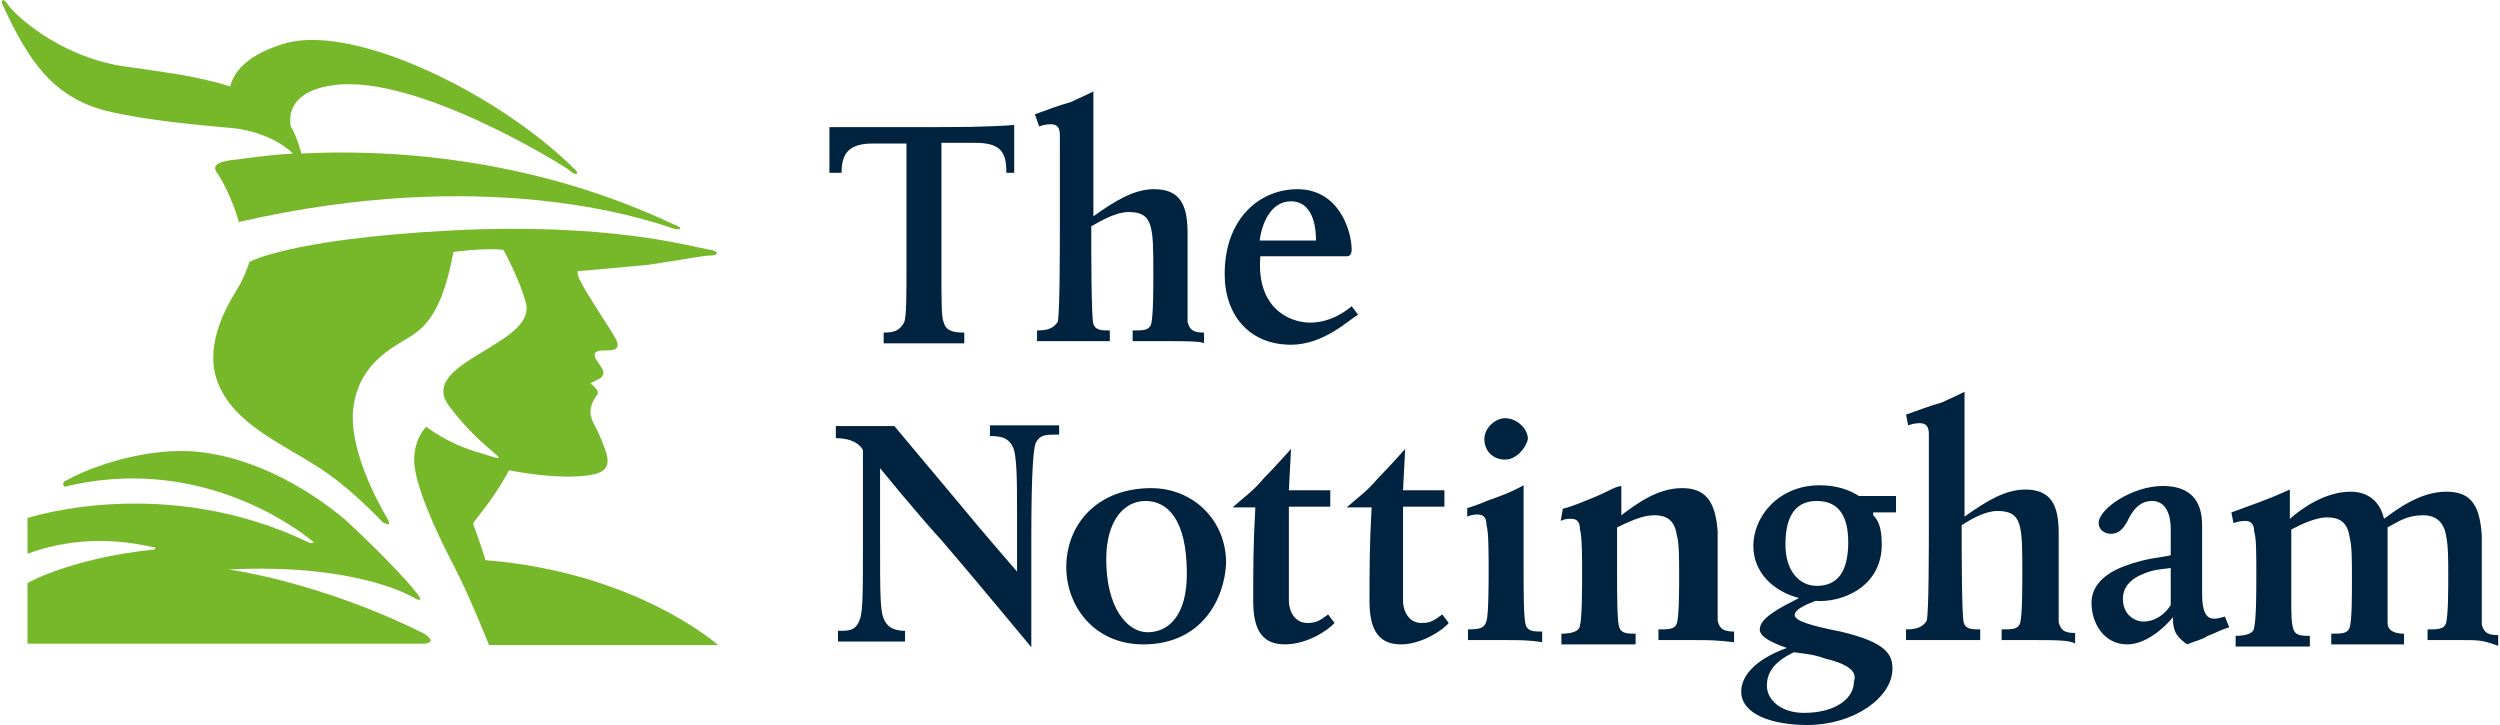 <svg height="170.294" viewBox="0 0 699.8 203.236" width="587.22" xmlns="http://www.w3.org/2000/svg"><g transform="translate(-150.1 -228.364)"><path d="m180.9 259.8c11 2.4 22.2 3.4 35 4.6 8.2 1.2 13.4 4.6 15.8 7-9.4.6-15.8 1.8-17 1.8-4.6.6-5.8 1.8-4 4 3.4 5.2 5.8 12.8 5.8 13.4 68.8-15.8 113-1.2 121.8 1.8 1.8.6 3.4 0 0-1.2-40.8-19.2-81-21-104.2-19.8-.6-1.8-1.2-4.6-3-7.6-.6-3.4 0-10 12.2-11.6 23.4-3 64.6 22.8 65.8 23.8 1.8 1.8 3 1.2 1.8 0-21-21-61.2-40.8-81-35.6-10.4 3-14.6 7.6-15.8 12.2-9.4-3-18.6-4-30.8-5.8-17.4-3-29.2-14-31.4-17-1.2-1.8-1.8-1.8-1.8-.6 7.6 16.6 14.6 27 30.8 30.6m168 40.2c1.8 0 3-1.2-1.2-1.8-4-.6-27.4-7.6-72.2-5.2s-56 8.8-56 8.8-1.2 4-3.4 7.6c-4 6.4-9.4 17-5.2 26.8 4.6 11 17.4 16.4 27.4 22.8 9.4 5.8 18.6 15.8 18.6 15.8s3 1.8 1.2-1.2c-3.4-5.8-11-20.4-9.4-31.4 1.8-12.2 11-16.4 16.4-19.8 4.6-3 8.8-8.2 11.6-23.4 0 0 8.2-1.2 14-.6 0 0 4.6 8.2 6.4 15.2 2.4 11.6-30.8 16.4-21.6 28.6 10.4 14 21 17 7.6 12.8-8.2-2.4-14-7-14-7s-3.4 3-3.4 9.4 5.8 19.2 10 27.4c4 7.6 7 14.6 11 24.4h64.2s-22.8-20.4-65.2-23.8c0 0-1.2-4-3.4-10-.6-.6 4.6-5.2 10-15.2 0 0 14.6 3 23.4 1.2 7-1.2 3.4-7 2.4-10-1.2-3-3-5.2-3-7.6 0-1.8 1.2-4 1.8-4.6 1.2-1.2-1.8-3.4-1.8-3.4s1.2-.6 2.4-1.2 1.8-1.8.6-3.4c-1.2-1.8-1.8-2.4-1.8-3.4 0-1.2 1.8-1.2 3.4-1.2 2.4 0 4-.6 2.4-3.4-1.2-2.4-7.6-11.6-10-16.4-.6-1.2-.6-2.4-.6-2.4s7-.6 19.8-1.8c13.4-2 15.2-2.6 17.6-2.6m-80.4 106c-29.2-14.6-54.8-18-54.8-18 37.2-1.8 52.4 8.2 52.4 8.2s2.4 1.2.6-1.2c-3.4-4.6-13.4-14.6-20.4-21-10.4-8.8-28-19.2-46-19.2-13.4 0-26.8 5.2-32 8.2-1.8.6-.6 1.8-.6 1.8 36.2-8.8 63 10 69.4 15.2 1.2.6-.6.6-.6.6-40.8-19.8-79.2-7-79.2-7v10c17.4-6.4 32-2.4 35.6-1.8.6 0 0 .6 0 .6-23.4 2.4-35.6 9.4-35.6 9.4v17h111.4c3.2-.4.8-2.2-.2-2.8" fill="#76b82a"/><g fill="#002340"><path d="m431.7 276.6c0-5.8-1.8-8.2-8.8-8.2h-9.4v35c0 9.4 0 14 .6 15.2.6 2.4 2.4 3 5.8 3v3s-7 0-11.6 0-11 0-11 0v-3c3 0 4.6-.6 5.8-3 .6-1.8.6-7.6.6-15.2v-34.8h-9.4c-6.4 0-8.8 2.4-8.8 8.2h-3.4c0-1.8 0-4 0-5.8v-7h12.2 14.6c8.8 0 17 0 25-.6v3.4 10h-2.2z"/><path d="m477.1 324c-4 0-8.2 0-10 0v-3c3 0 4.6 0 5.2-1.8.6-2.4.6-10 .6-14 0-13.4 0-17.4-7-17.4-3.4 0-7.6 2.4-10.4 4 0 7 0 25.6.6 27.4s2.4 1.8 4.6 1.8v3c-.6 0-6.4 0-10.4 0-3.4 0-9.4 0-10 0v-3c3 0 4.6-.6 5.8-2.4.6-2.4.6-19.8.6-28.6 0-19.2 0-23.4 0-23.8 0-1.8-.6-3-2.4-3-.6 0-1.8 0-3.4.6l-1.2-3.4c3.4-1.2 6.4-2.4 10-3.4 4-1.8 6.4-3 6.4-3v35c6.4-4.6 11.6-7.6 17-7.6 7 0 9.4 4 9.4 12.2v14.6 10.4c.6 2.4 1.8 3 4.6 3v3c-.6-.6-6-.6-10-.6"/><path d="m511.5 284.8c-5.8 0-8.2 6.4-8.8 11h15.8c0-5.8-1.8-11-7-11m0 40.2c-11.6 0-18.6-8.2-18.6-19.8 0-15.8 10-23.8 20.4-23.8 11.6 0 15.2 11.6 15.2 17 0 1.8-1.2 1.8-1.2 1.8h-24.4c-1.2 14.6 8.2 18.6 14 18.6 3.4 0 7.6-1.2 11.6-4.6l1.8 2.4c-2.6 1.4-9.6 8.4-18.8 8.4"/><path d="m445.7 350.2c-3 0-4.6 0-5.8 2.4-.6 1.8-1.2 7.6-1.2 26.8v30.4s-16.4-19.8-25-29.8c-7-7.6-17.4-20.4-17.4-20.4v19.2c0 17 0 21 1.2 23.4.6 1.2 1.8 3 5.8 3v3s-5.8 0-9.4 0c-4 0-9.4 0-9.4 0v-3c3 0 4.6 0 5.8-2.4s1.2-5.8 1.2-24.4c0-11.6 0-23.8 0-23.8s-1.2-3.4-7.6-3.4v-3.4h8.8 7.6l18.6 22.2c5.2 6.4 15.8 18.6 15.8 18.6s0-10 0-16.4c0-8.2 0-16.4-1.2-18.6-1.2-2.4-3-3-6.4-3v-3h9.4 10v2.6z"/><path d="m470.7 368.8c-5.8 0-11 5.2-11 16.4 0 13.4 5.8 20.4 11.6 20.4s11-4.6 11-16.4c0-15.8-5.8-20.4-11.6-20.4m-.6 40.2c-14 0-21.6-11-21.6-21.6 0-12.2 8.8-22.2 23.8-22.2 11.6 0 21 8.8 21 21-.4 10-6.8 22.8-23.2 22.8"/><path d="m509.7 409c-7 0-8.8-5.2-8.8-12.2 0-8.8 0-15.8.6-26.2h-6.4c3.4-3 5.8-4.6 8.8-8.2 3-3 7.6-8.2 7.6-8.2l-.6 11.6h11.6v4.6h-11.6v13.4 12.8c0 3.4 1.8 6.4 5.2 6.4 2.4 0 3.4-.6 5.8-2.4l1.8 2.4c-1.8 2-7.6 6-14 6"/><path d="m542.3 409c-7 0-8.8-5.2-8.8-12.2 0-8.8 0-15.8.6-26.2h-7c3.4-3 5.8-4.6 8.8-8.2 3-3 7.6-8.2 7.6-8.2l-.6 11.6h11.6v4.6h-11.6v13.4 12.8c0 3.4 1.8 6.4 5.2 6.4 2.4 0 3.4-.6 5.8-2.4l1.8 2.4c-1.6 2-7.6 6-13.4 6"/><path d="m571.5 357.2c-3.4 0-5.8-2.4-5.8-5.8 0-3 3-5.8 5.8-5.8 3.4 0 6.4 3 6.4 5.8-.6 2.8-3.4 5.8-6.4 5.8m0 50.6c-4 0-6.4 0-10.4 0v-3c4 0 4.6-.6 5.2-2.4s.6-11 .6-14.6c0-4 0-10.4-.6-12.2 0-1.8-.6-3-2.4-3-.6 0-1.8 0-3 .6v-2.4c4-1.2 4.6-1.8 8.2-3 3.4-1.2 5.8-2.4 7.6-3.4v23.4c0 6.4 0 14 .6 15.8s2.4 1.8 4.6 1.8v3c-3.4-.6-6.4-.6-10.4-.6"/><path d="m624.5 407.8c-4 0-5.2 0-10 0v-3c3 0 4.6 0 5.2-1.8.6-2.4.6-9.4.6-13.4 0-4.6 0-8.8-.6-11-.6-4-2.4-5.8-6.4-5.8-3.4 0-7 1.8-10.4 3.4v12.2c0 6.4 0 14 .6 15.8s2.4 1.8 4.6 1.8v3c-5.2 0-6.4 0-10.4 0s-5.2 0-10.4 0v-3c4 0 5.2-1.2 5.2-2.4.6-1.8.6-11 .6-14.6 0-4 0-10.4-.6-12.2 0-1.8-.6-3-2.4-3-1.2 0-1.8 0-3 .6l.6-3.4c2.4-.6 5.2-1.8 8.2-3 5.8-2.4 5.8-3 8.2-3.4v8.2c4-3 10-7.6 17-7.6 6.4 0 9.4 3.4 10 12.2v14.6 10.4c.6 2.4 1.8 3 4.6 3v3c-5.4-.6-6.4-.6-11.2-.6"/><path d="m658.9 368.8c-7 0-8.8 5.8-8.8 12.2 0 7.6 4 11.6 8.8 11.6 5.8 0 8.8-4 8.8-12.2 0-7-2.4-11.6-8.8-11.6m2.4 44.2c-3.4-1.2-4.6-1.2-8.8-1.8-6.4 3-7.6 6.4-7.6 9.4 0 4 4 7.6 10.4 7.6 8.8 0 14-4 14-8.8.8-2.2-.4-4.6-8-6.4m13.4-40.2c1.2 1.2 2.4 3 2.4 8.2 0 12.2-11.6 16.4-18.6 15.8-3 1.2-5.8 2.4-5.8 4s4.6 3 12.8 4.6c12.8 3 14.6 6.4 14.6 10.4 0 8.2-11 15.8-23.8 15.8-10 0-18.6-3-18.6-9.4 0-4 3.4-8.8 12.8-12.2-5.2-1.8-7.6-3.4-7.6-5.2 0-3.4 6.4-6.4 11-8.8-7-1.8-12.8-7-12.8-14.6 0-8.2 7-17 18.6-17 4.6 0 8.2 1.2 11 3h10.4v4.6h-6.4z"/><path d="m720.7 407.8c-4 0-8.2 0-10 0v-3c3 0 4.6 0 5.2-1.8.6-2.4.6-10 .6-14 0-13.4 0-17.4-7-17.4-3.4 0-7.6 2.4-10 4 0 7 0 25.6.6 27.4s2.4 1.8 4.6 1.8v3c-.6 0-6.4 0-10.4 0-3.4 0-9.4 0-10.4 0v-3c3 0 4.6-.6 5.8-2.4.6-2.4.6-19.8.6-28.6 0-19.2 0-23.4 0-23.8 0-1.8-.6-3-2.4-3-.6 0-1.8 0-3.4.6l-.6-3c3.4-1.2 6.4-2.4 10-3.4 4-1.8 6.4-3 6.4-3v35c6.4-4.6 11.6-7.6 17-7.6 7 0 9.4 4 9.4 12.2v14.6 10.4c.6 2.4 1.8 3 4.6 3v3c-1.2-1-6-1-10.6-1"/><path d="m750.5 389.2c-4.6 1.8-5.8 4.6-5.8 7 0 4.6 3.4 6.4 5.8 6.4 3 0 5.8-1.8 7.6-4.6v-10.4c-3 .4-4.8.4-7.6 1.6m18 17.4c-1.8 1.2-3 1.2-5.8 2.4-2.4-1.8-4-3-4-7.6-2.4 3-7.6 7.6-12.8 7.6-6.4 0-10-5.8-10-11.6 0-3.4 1.8-7.6 9.4-10.4 6.4-2.4 11-2.4 12.8-3 0-3.4 0-6.4 0-7.6 0-3.4-1.2-7.6-5.2-7.6-3.4 0-5.2 2.4-6.4 4.6-1.2 2.4-2.4 4.6-5.2 4.6-1.8 0-3.4-1.2-3.4-3 0-4 9.4-10.4 18-10.4 7.6 0 11 4 11 11v19.2c0 5.2 1.2 7 3.4 7 1.2 0 3-.6 3-.6l1.2 3c-2.6.8-4.2 1.8-6 2.4"/><path d="m840.1 407.8c-4 0-5.2 0-10 0v-3c3 0 4.6 0 5.2-1.8.6-2.4.6-9.4.6-13.4 0-4.6 0-8.2-.6-11-.6-4-3-5.8-6.4-5.8-4.6 0-7 1.8-10 3.4v1.8 11.6 13.4c0 2.4 2.4 3 4.6 3v3c-5.2 0-6.4 0-10 0s-4.6 0-10.4 0v-3c3 0 4.6 0 5.2-1.8.6-2.4.6-8.2.6-14 0-4.6 0-8.8-.6-11-.6-4.6-3-5.8-6.4-5.8-3 0-7 1.8-10 3.4v20.4c0 3 0 5.8.6 7.6s2.4 1.8 4.6 1.8v3c-4 0-6.4 0-10.4 0s-5.2 0-10.4 0v-3c4 0 5.2-1.2 5.2-2.4.6-2.4.6-10.4.6-14.6 0-6.4 0-10.4-.6-12.2 0-2.4-1.2-3-2.4-3-.6 0-1.8 0-3.4.6l-.6-3s3.4-1.2 8.2-3 5.8-2.4 8.2-3.4v8.2c3.4-3 10-7.6 17-7.6 4.6 0 8.2 2.4 9.4 7.6 4-3 10.4-7.6 17.4-7.6 6.4 0 9.4 3 10 12.2v14.6 10.4c.6 2.4 1.8 3 4.6 3v3c-4.4-1.6-5.6-1.6-9.8-1.6"/></g></g></svg>